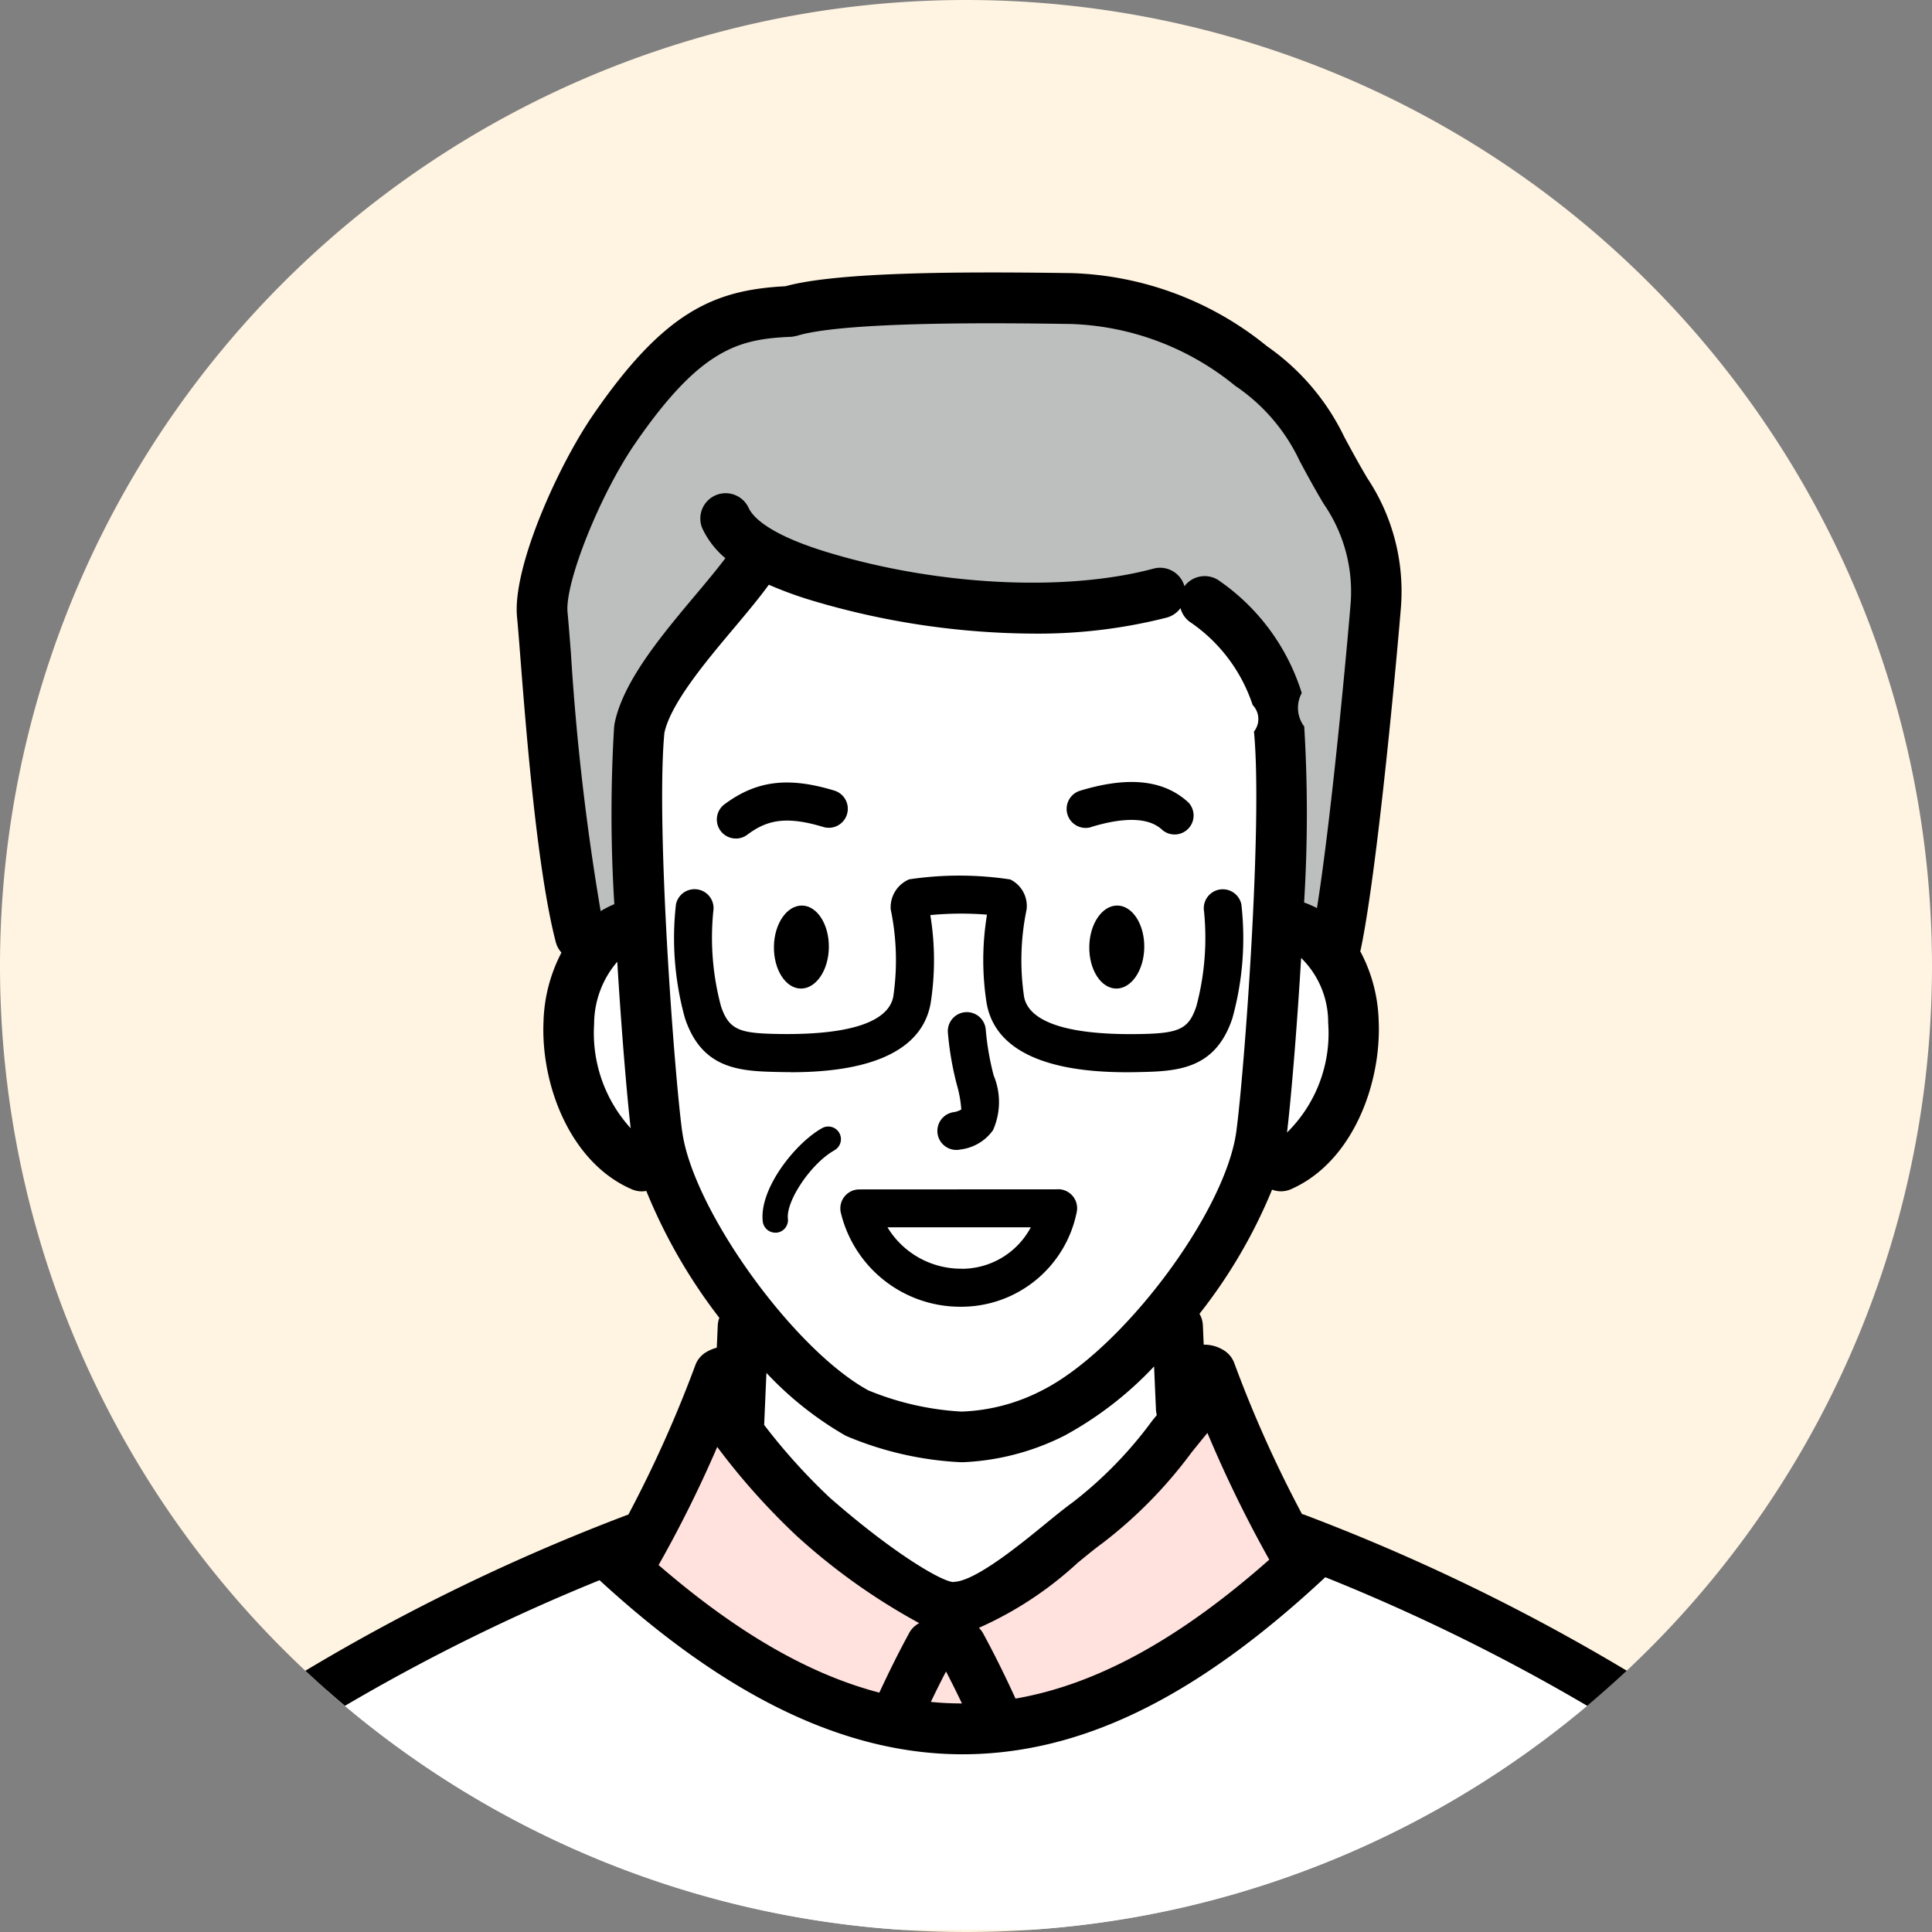<svg xmlns="http://www.w3.org/2000/svg" width="90.244" height="90.244" viewBox="0 0 90.244 90.244">
  <rect x="0" y="0" width="90.244" height="90.244" fill="#808080" stroke="none"/>
  <path id="パス_4449" data-name="パス 4449" d="M90.962,1171.93a45.122,45.122,0,1,1-45.122-45.122,45.122,45.122,0,0,1,45.122,45.122" transform="translate(-0.718 -1126.808)" fill="#fff3e1"/>
  <path id="パス_4505" data-name="パス 4505" d="M99.317,1314.708a90.573,90.573,0,0,0-16.866-7.824l-14.336,2.97-11.586-2.97a90.177,90.177,0,0,0-17.1,7.966,44.932,44.932,0,0,0,26.827,11.195h6.07a44.935,44.935,0,0,0,26.987-11.337" transform="translate(-24.173 -1235.905)" fill="#fff"/>
  <path id="パス_4506" data-name="パス 4506" d="M106.668,1299.132l-1.128-.521-4.045-6.346c-1.86,2.077-3.164,4.229-5.519,5.912-1.382.988-4.456,3.982-6.306,3.936-1.182-.029-4.139-2.162-6.5-4.231a34.639,34.639,0,0,1-4.73-5.617l-3.1,6.953-1.215.434c5.65,5.572,9.581,8.071,15.379,8.375s11.334-3.11,17.167-8.9" transform="translate(-45.19 -1227.049)" fill="#ffe1de"/>
  <path id="パス_4507" data-name="パス 4507" d="M102.465,1171c-1.927-3.253-1.491-3.473-4.405-5.835a13.99,13.99,0,0,0-8.418-3.153c-2.505-.033-6.9-.394-9.46.394l-2.078.392c-4.73-.3-6.552.594-9.8,5.324-1.661,2.417-3.531,6.863-3.35,8.671.2,1.971.721,10.917,1.774,14.978l2.806-.736,29.729-.411,2.767,1.563c.789-3.745,1.747-14.4,1.863-15.915a8.334,8.334,0,0,0-1.423-5.272" transform="translate(-39.625 -1148.068)" fill="#bdbebe"/>
  <path id="パス_4508" data-name="パス 4508" d="M101.722,1210.687l-.732-.347c.169-3.423.529-7.927.335-9.92l-3.762-4.877a85.318,85.318,0,0,1-10.124.19,101.173,101.173,0,0,1-11.077-1.831l-5.239,6.778a87.731,87.731,0,0,0,.082,9.742l-.523.264c-4.218,1.4-3.9,9.348.591,11.234l1.369.864a25.238,25.238,0,0,0,3.741,6.185L76,1235.462s7.938,6.994,9.712,6.994c2.091,0,10.206-7.384,10.206-7.384l-.125-6.226a23.894,23.894,0,0,0,3.838-6.311l1.5-.615c4.707-2.146,4.809-9.834.591-11.234" transform="translate(-41.3 -1167.456)" fill="#fff"/>
  <path id="パス_4509" data-name="パス 4509" d="M112.568,1251.461a.887.887,0,1,0,.348,1.739,2.188,2.188,0,0,0,1.516-.9,3.224,3.224,0,0,0,.031-2.558,12.776,12.776,0,0,1-.368-2.114.887.887,0,1,0-1.769.127,14.412,14.412,0,0,0,.412,2.4,5.664,5.664,0,0,1,.214,1.175.924.924,0,0,1-.383.13" transform="translate(-68.049 -1199.508)"/>
  <path id="パス_4510" data-name="パス 4510" d="M110.475,1267.747h0l-9.287.005a.887.887,0,0,0-.858,1.111,5.737,5.737,0,0,0,5.6,4.369h.045a5.5,5.5,0,0,0,5.361-4.389.887.887,0,0,0-.862-1.1m-4.514,3.712a4.016,4.016,0,0,1-3.457-1.933l6.695,0a3.653,3.653,0,0,1-3.238,1.937" transform="translate(-61.049 -1212.194)"/>
  <path id="パス_4511" data-name="パス 4511" d="M86.556,1222.162a.884.884,0,0,0,.528-.175c.875-.65,1.737-.918,3.555-.366a.887.887,0,0,0,.516-1.7c-2.152-.654-3.637-.468-5.128.639a.887.887,0,0,0,.53,1.6" transform="translate(-52.184 -1182.993)"/>
  <path id="パス_4512" data-name="パス 4512" d="M86,1239.753c2.154,0,6.032-.308,6.547-3.227a13,13,0,0,0-.015-4.113,15.043,15.043,0,0,1,2.647-.02,13.012,13.012,0,0,0-.018,4.133c.515,2.919,4.394,3.227,6.547,3.227.352,0,.657-.008.895-.015,1.7-.045,3.293-.271,4.036-2.5a13.982,13.982,0,0,0,.422-5.322.887.887,0,0,0-1.745.317,12.392,12.392,0,0,1-.359,4.443c-.339,1.015-.765,1.244-2.4,1.288-4.387.115-5.5-.885-5.648-1.747a11.663,11.663,0,0,1,.12-4.069,1.379,1.379,0,0,0-.765-1.4,15.826,15.826,0,0,0-4.72-.005,1.418,1.418,0,0,0-.863,1.4,11.66,11.66,0,0,1,.121,4.07c-.152.862-1.258,1.864-5.648,1.747-1.541-.042-2.043-.215-2.4-1.288a12.385,12.385,0,0,1-.359-4.443.887.887,0,0,0-1.745-.317,13.985,13.985,0,0,0,.422,5.322c.744,2.228,2.334,2.454,4.036,2.5.238.006.543.015.9.015" transform="translate(-49.076 -1189.669)"/>
  <path id="パス_4513" data-name="パス 4513" d="M94.436,1261.416a.591.591,0,0,0-.574-1.034c-1.236.687-2.945,2.819-2.774,4.358a.592.592,0,0,0,.587.526.645.645,0,0,0,.066,0,.592.592,0,0,0,.522-.653c-.093-.839,1.1-2.6,2.173-3.193" transform="translate(-55.46 -1207.688)"/>
  <path id="パス_4514" data-name="パス 4514" d="M83.578,1217.13a1.23,1.23,0,0,0-.123-.032,56.785,56.785,0,0,1-3.163-7.052,1.182,1.182,0,0,0-.546-.632,1.684,1.684,0,0,0-.883-.229l-.039-.911a1.173,1.173,0,0,0-.158-.532,24.181,24.181,0,0,0,3.391-5.8,1.158,1.158,0,0,0,.889-.023c2.869-1.264,4.229-4.923,4.089-7.886a7.306,7.306,0,0,0-.861-3.228c.007-.024.017-.047.022-.071.822-3.9,1.778-14.672,1.885-16.067A9.541,9.541,0,0,0,86.5,1168.7c-.471-.8-.8-1.416-1.07-1.915a10.919,10.919,0,0,0-3.608-4.237,15.177,15.177,0,0,0-9.147-3.417l-.372-.005c-4.789-.065-10.547-.052-12.975.618-3.337.173-5.666,1.182-8.985,6.009-1.64,2.386-3.785,7.139-3.553,9.459.038.377.088,1.014.151,1.824.273,3.481.78,9.96,1.655,13.333a1.169,1.169,0,0,0,.268.5,7.391,7.391,0,0,0-.838,3.22c-.131,2.949,1.241,6.586,4.117,7.834a1.176,1.176,0,0,0,.47.1,1.148,1.148,0,0,0,.213-.022,25.208,25.208,0,0,0,3.413,5.929,1.16,1.16,0,0,0-.074.348l-.046,1.047a1.956,1.956,0,0,0-.457.186,1.183,1.183,0,0,0-.545.632,57.522,57.522,0,0,1-3.13,6.982c-.021.007-.043.009-.063.017a94.046,94.046,0,0,0-15.021,7.272q.9.844,1.847,1.64a90.839,90.839,0,0,1,11.893-5.868c5.945,5.465,11.5,8.131,16.955,8.131q.378,0,.756-.017c5.26-.238,10.415-2.868,16.189-8.254a91.1,91.1,0,0,1,12.236,6.008q.946-.8,1.847-1.64a93.986,93.986,0,0,0-15.043-7.28m-.828-17.859c.165-1.36.45-4.613.659-8.155a4.2,4.2,0,0,1,1.263,3.029,6.5,6.5,0,0,1-1.923,5.126m-32.364-5.078a4.465,4.465,0,0,1,1.081-2.9c.2,3.313.461,6.343.626,7.777a6.6,6.6,0,0,1-1.707-4.874m.945-14c0,.018,0,.036,0,.054s-.009.035-.011.054a68.05,68.05,0,0,0,.009,8.3,4.775,4.775,0,0,0-.638.324,113.986,113.986,0,0,1-1.391-12.073c-.065-.833-.117-1.487-.155-1.875-.138-1.374,1.51-5.5,3.149-7.884,3.079-4.479,4.877-4.885,7.27-4.993.009,0,.017,0,.026,0a1.188,1.188,0,0,0,.121-.018c.04-.007.08-.013.119-.024l.027-.005c2.268-.7,9.9-.593,12.414-.558l.373.005a12.766,12.766,0,0,1,7.689,2.89,8.691,8.691,0,0,1,3.012,3.515c.277.519.623,1.164,1.12,2a7.2,7.2,0,0,1,1.262,4.579c-.089,1.167-.857,9.792-1.578,14.3a4.738,4.738,0,0,0-.6-.261,67.442,67.442,0,0,0,.006-8.22,1.448,1.448,0,0,1-.116-1.565,9.987,9.987,0,0,0-3.811-5.214,1.183,1.183,0,0,0-1.659.213s-.006.01-.009.015a1.181,1.181,0,0,0-1.443-.825c-4.106,1.1-10.08.8-15.221-.761-2.79-.847-3.516-1.673-3.7-2.09a1.183,1.183,0,0,0-2.163.956,4.065,4.065,0,0,0,1.083,1.408c-.37.495-.852,1.072-1.365,1.683-1.611,1.918-3.437,4.093-3.816,6.072m3.161,19.01c-.369-2.737-1.229-14.284-.829-18.6.288-1.375,1.953-3.359,3.3-4.957.592-.706,1.148-1.372,1.579-1.968a17.872,17.872,0,0,0,2.067.752,36.717,36.717,0,0,0,10.278,1.531,24.361,24.361,0,0,0,6.242-.748,1.172,1.172,0,0,0,.641-.442,1.172,1.172,0,0,0,.414.626,7.548,7.548,0,0,1,2.958,3.9.94.94,0,0,1,.061,1.239c.415,4.269-.453,15.922-.823,18.673-.509,3.789-5.344,10.236-9.1,12.113a8.824,8.824,0,0,1-3.739.978,13.328,13.328,0,0,1-4.358-.994c-3.5-1.918-8.2-8.45-8.689-12.1m10.6,23.446c-.468.858-.925,1.775-1.39,2.776-3.328-.867-6.717-2.853-10.311-5.96a57.058,57.058,0,0,0,2.739-5.516,32.027,32.027,0,0,0,3.7,4.145,29.217,29.217,0,0,0,5.734,4.084,1.175,1.175,0,0,0-.475.471m1.019,3.209q.355-.742.709-1.421c.249.477.495.972.743,1.493a14.53,14.53,0,0,1-1.451-.071m1.058-5.6h-.02c-.553-.04-2.765-1.32-5.758-3.939a28.13,28.13,0,0,1-3.067-3.4l.106-2.429a15.95,15.95,0,0,0,3.669,2.915c.025.013.05.026.076.038a15.619,15.619,0,0,0,5.29,1.216l.194,0a11.6,11.6,0,0,0,4.693-1.239,16.6,16.6,0,0,0,4.185-3.234l.088,2.022a1.185,1.185,0,0,0,.04.25l-.219.27a19.012,19.012,0,0,1-3.711,3.809c-.354.253-.778.6-1.269,1-1.16.95-3.312,2.713-4.3,2.713m2.9,5.454c-.509-1.112-1.009-2.12-1.521-3.059a1.169,1.169,0,0,0-.189-.249,16.86,16.86,0,0,0,4.605-3.03c.459-.376.855-.7,1.145-.908a21.157,21.157,0,0,0,4.178-4.249c.244-.3.491-.61.745-.917a57.868,57.868,0,0,0,2.877,5.9c0,.007.01.011.014.019-4.147,3.668-8.024,5.83-11.855,6.491" transform="translate(-22.638 -1146.374)"/>
  <path id="パス_4515" data-name="パス 4515" d="M129.806,1236.038c-.017,1.071.542,1.948,1.252,1.959s1.3-.845,1.316-1.918-.544-1.948-1.253-1.96-1.3.848-1.315,1.918" transform="translate(-78.925 -1191.821)"/>
  <path id="パス_4516" data-name="パス 4516" d="M128.279,1221.575c2.386-.725,3.1-.06,3.341.158a.887.887,0,0,0,1.2-1.3c-1.145-1.059-2.8-1.239-5.061-.552a.887.887,0,0,0,.516,1.7" transform="translate(-77.306 -1182.947)"/>
  <path id="パス_4517" data-name="パス 4517" d="M93.746,1234.12c-.709-.012-1.3.848-1.314,1.918s.542,1.948,1.251,1.959,1.3-.845,1.315-1.918-.544-1.948-1.253-1.96" transform="translate(-56.282 -1191.821)"/>
</svg>

